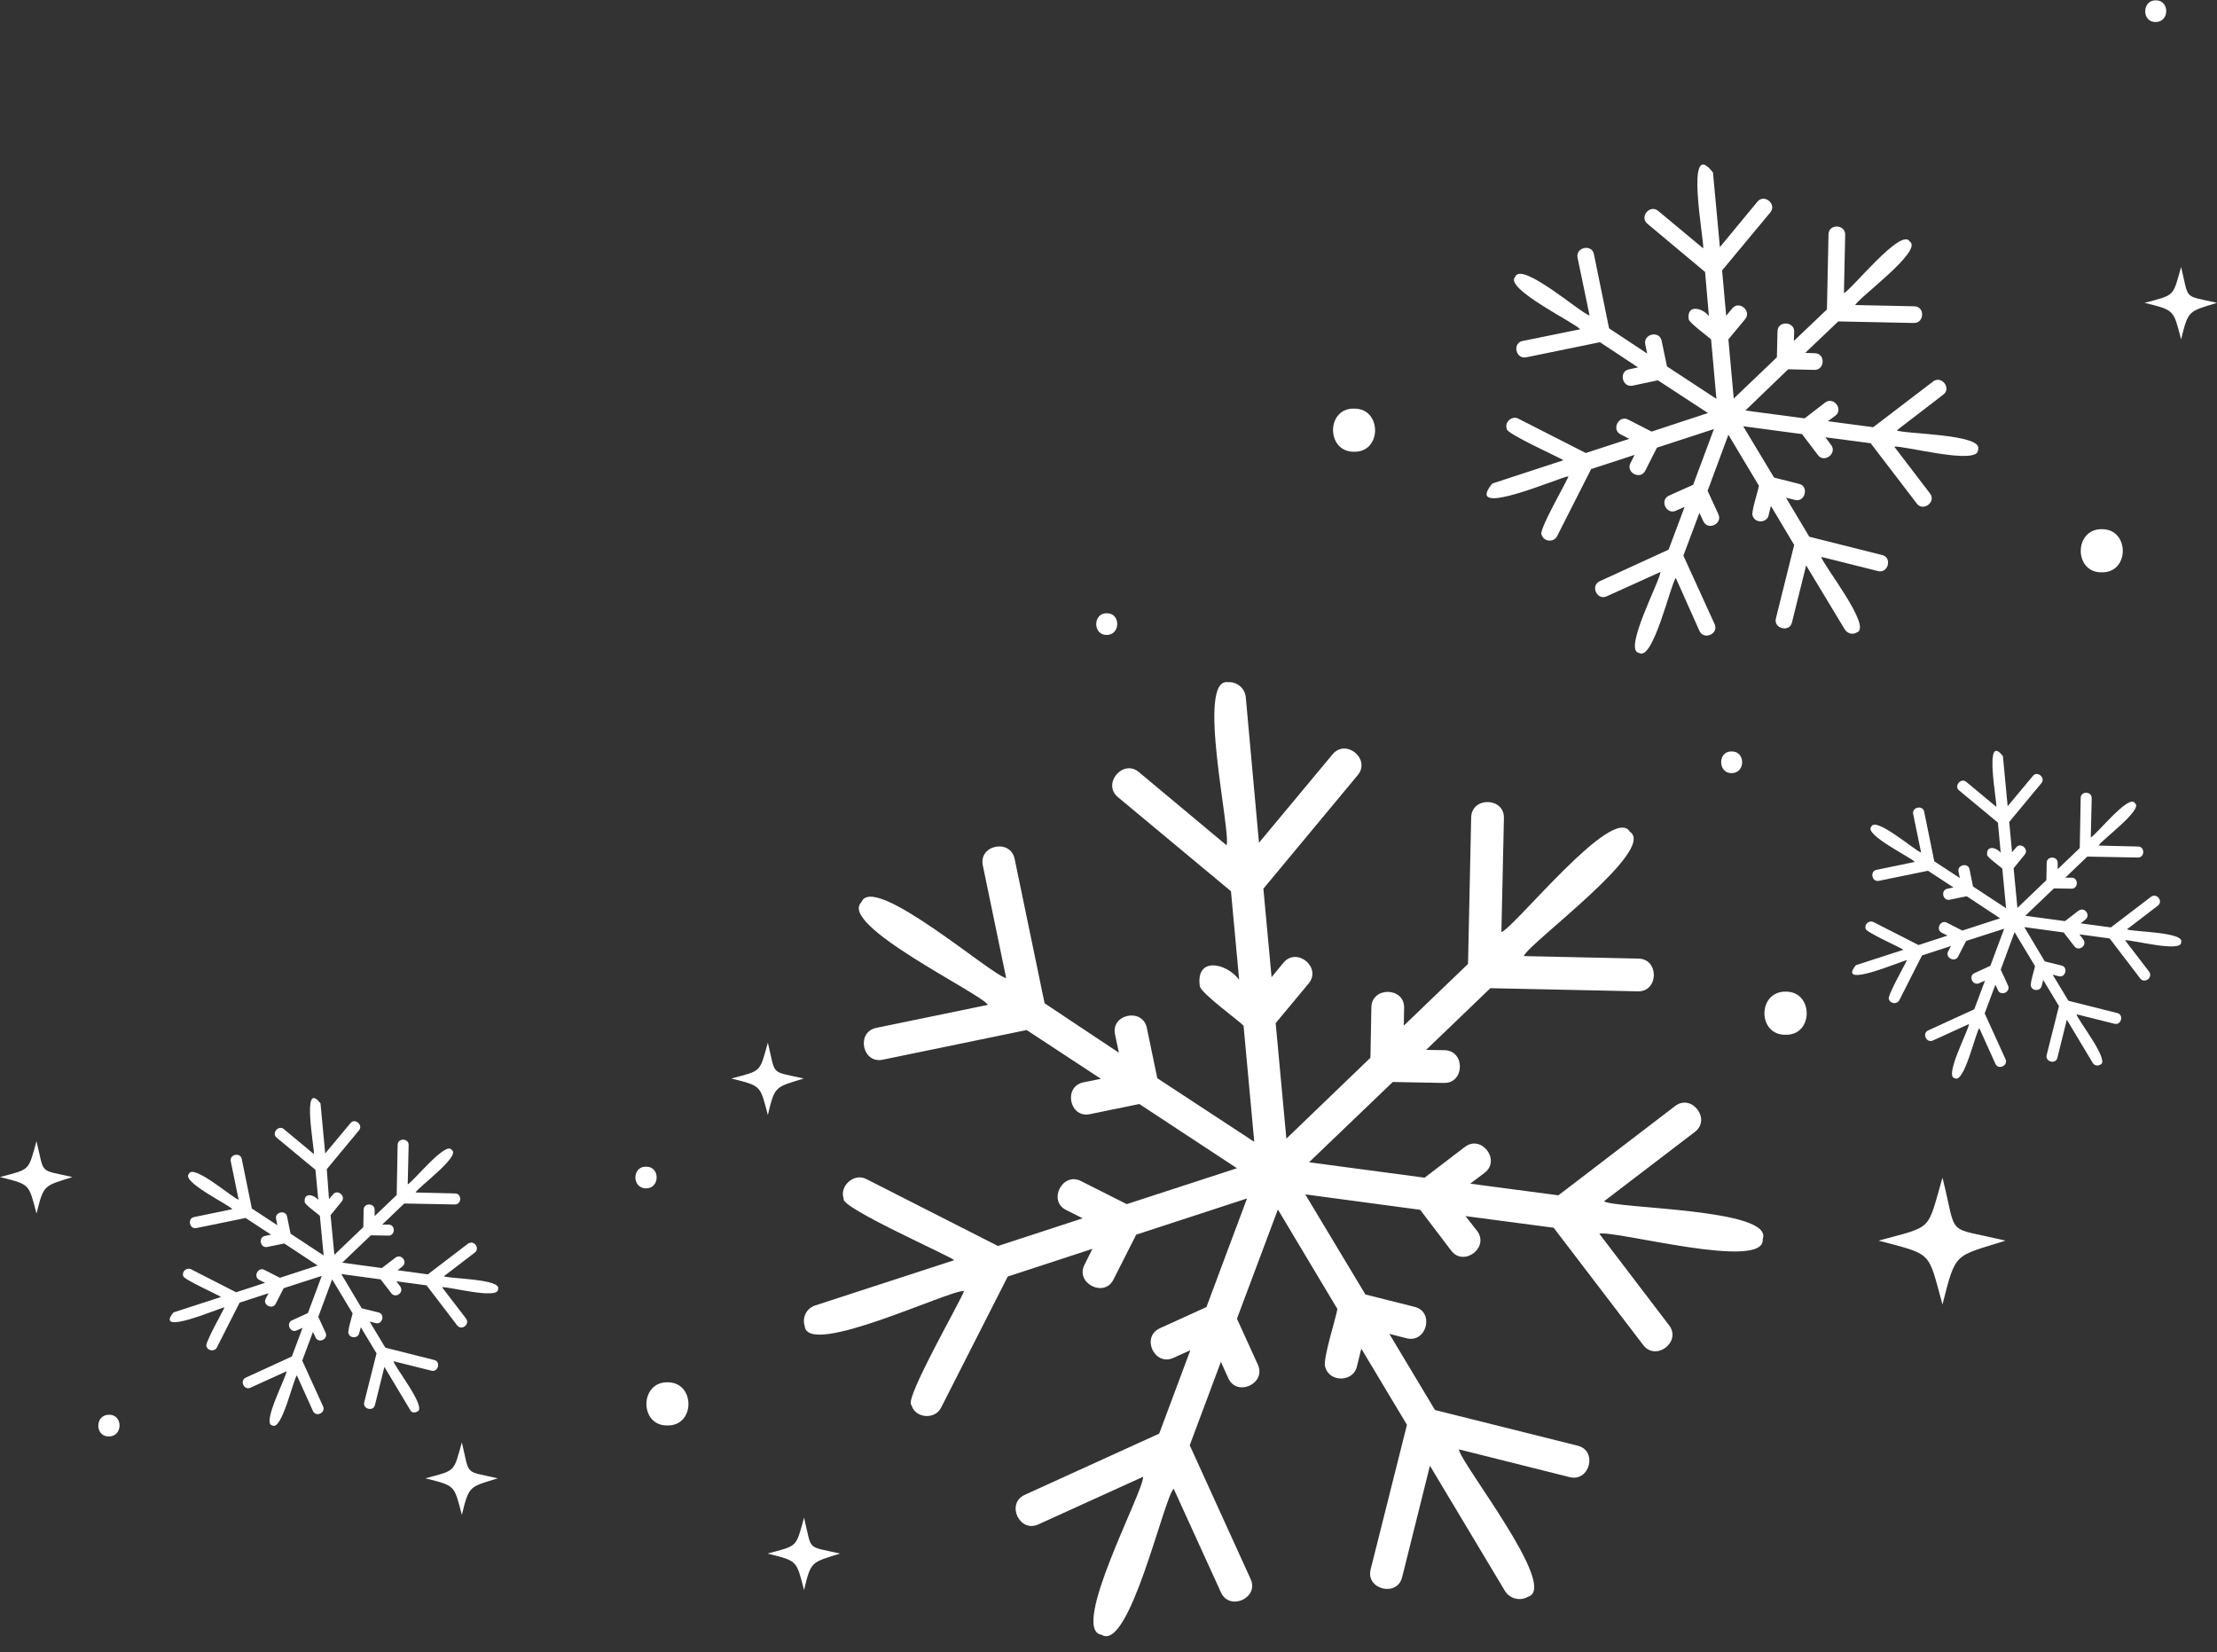 <?xml version="1.0" encoding="UTF-8" standalone="no"?><svg xmlns="http://www.w3.org/2000/svg" xmlns:xlink="http://www.w3.org/1999/xlink" fill="#ffffff" height="524.9" preserveAspectRatio="xMidYMid meet" version="1" viewBox="33.2 113.6 704.2 524.9" width="704.2" zoomAndPan="magnify"><rect x="33.2" y="113.6" width="704.2" height="524.9" fill="#333333" stroke="none"/><g id="change1_1"><path d="M700.8,281.7c8.9-0.1,8.9,13.9,0,13.7C691.9,295.6,691.9,281.6,700.8,281.7z"/><path d="M245.2,552.7c8.9-0.1,8.9,13.9,0,13.7C236.3,566.6,236.3,552.6,245.2,552.7z"/><path d="M463.3,243.4c8.9-0.1,8.9,13.9,0,13.7C454.4,257.2,454.4,243.2,463.3,243.4z"/><path d="M67.8,563c4.5-0.1,4.5,6.9,0,6.9C63.3,570,63.3,563,67.8,563z"/><path d="M238.4,484.2c4.5-0.1,4.5,6.9,0,6.9C233.9,491.1,233.9,484.1,238.4,484.2z"/><path d="M583.2,352.3c4.5-0.1,4.5,6.9,0,6.9C578.8,359.2,578.8,352.2,583.2,352.3z"/><path d="M717.9,113.7c4.5-0.1,4.5,6.9,0,6.9C713.5,120.7,713.5,113.7,717.9,113.7z"/><path d="M384.7,308.4c4.5-0.1,4.5,6.9,0,6.9C380.3,315.3,380.3,308.4,384.7,308.4z"/><path d="M600.4,428.6c8.9-0.1,8.9,13.9,0,13.7C591.4,442.5,591.4,428.5,600.4,428.6z"/><path d="M650.2,528c-4.7-17.2-3-15.7-20.3-20.3c17.5-4.8,15.3-2.7,20.3-20c4.9,19.5,0.5,15.3,20,20 C653.9,512.9,654.5,511,650.2,528z"/><path d="M277.1,467.8c-2.5-9.5-2-9.2-11.6-11.6c9.7-2.6,8.9-1.8,11.6-11.4c2.6,10.8,0.6,8.9,11.4,11.4 C279.5,459,279.3,458.4,277.1,467.8z"/><path d="M179.9,594.8c-2.5-9.5-2-9.2-11.6-11.6c9.7-2.6,8.9-1.8,11.6-11.4c2.6,10.8,0.6,8.9,11.4,11.4 C182.3,586,182.2,585.4,179.9,594.8z"/><path d="M726,221.4c-2.5-9.5-2-9.2-11.6-11.6c9.7-2.6,8.9-1.8,11.6-11.4c2.6,10.8,0.6,8.9,11.4,11.4 C728.4,212.6,728.3,212,726,221.4z"/><path d="M44.8,499.1c-2.5-9.5-2-9.2-11.6-11.6c9.7-2.6,8.9-1.8,11.6-11.4c2.6,10.8,0.6,8.9,11.4,11.4 C47.2,490.4,47.1,489.7,44.8,499.1z"/><path d="M288.6,618.7c-2.5-9.5-2-9.2-11.6-11.6c9.7-2.6,8.9-1.8,11.6-11.4c2.6,10.8,0.6,8.9,11.4,11.4 C291,610,290.8,609.3,288.6,618.7z"/><path d="M518.6,620.8c9.9-3-21.6-42.5-22-46.8l35.1,8.8c6.5,1.7,9.1-8.5,2.5-10c0,0-45.2-11.3-45.2-11.3l-14.5-24.2l5.4,1.4 c6.5,1.7,9.1-8.5,2.5-10c0,0-15.5-3.9-15.5-3.9l-19.1-31.8l36.5,4.9l9.8,12.9c4,5.4,12.4-1,8.2-6.3c0,0-3.6-4.6-3.6-4.6l28,3.7 l28.4,37.2c4,5.4,12.4-1,8.2-6.3c0,0-22.1-29-22.1-29c4.5-1.3,52.9,12,51.9,1.7c3.7-9.7-46.6-9.6-50.4-12l28.8-22 c5.4-4-1-12.4-6.3-8.2c0,0-37,28.3-37,28.3l-28-3.7l4.5-3.4c5.4-4-1-12.4-6.3-8.2c0,0-12.7,9.7-12.7,9.7l-36.7-4.9l26.6-25.5 l16.2,0.3c6.7,0.2,6.9-10.3,0.2-10.4c0,0-5.8-0.1-5.8-0.1l20.4-19.6l46.8,1c6.7,0.2,6.9-10.3,0.2-10.4c0,0-36.4-0.8-36.4-0.8 c1.8-4.3,42.4-33.8,33.7-39.5c-5.3-8.9-36.6,30.4-40.8,31.9l0.8-36.2c0.2-6.7-10.3-6.9-10.4-0.2c0,0-1,46.5-1,46.5l-20.4,19.6 l0.1-5.6c0.2-6.7-10.3-6.9-10.4-0.2c0,0-0.3,16-0.3,16l-26.7,25.7l-3.4-36.7l10.4-12.5c4.4-5.1-3.7-11.9-8-6.6c0,0-3.7,4.5-3.7,4.5 l-2.6-28.1l29.9-36c4.4-5.1-3.7-11.9-8-6.6c0,0-23.3,28-23.3,28l-4.2-46.3c-0.3-2.8-2.8-4.9-5.6-4.7c-10.3-1.6,1,47.6-0.5,51.8 l-27.8-23.2c-5.1-4.4-11.9,3.8-6.6,8c0,0,35.8,29.8,35.8,29.8l2.6,28.1c-4.1-5.4-13.8-7.4-12.5,2c0.1,2.1,12.5,11.1,13.9,12.6 l3.4,36.9l-30.8-20.2l-3.3-15.9c-1.3-6.6-11.6-4.5-10.1,2.1c0,0,1.2,5.7,1.2,5.7L365,432.3l-9.5-45.8c-1.3-6.6-11.6-4.5-10.1,2.1 c0,0,7.4,35.7,7.4,35.7c-4.6-0.8-42.3-33.7-46-24.1c-7.4,7.3,37.8,28.8,40.2,32.6l-35.4,7.3c-6.6,1.3-4.5,11.6,2.1,10.1 c0,0,45.6-9.4,45.6-9.4l23.6,15.5l-5.5,1.1c-6.6,1.3-4.5,11.6,2.1,10.1c0,0,15.6-3.2,15.6-3.2l31,20.4l-35,11.4l-14.5-7.3 c-5.9-3.1-10.7,6.3-4.7,9.2c0,0,5.2,2.6,5.2,2.6l-26.9,8.8l-41.7-21.2c-3.9-2.2-8.8,2.1-7.3,6.2c-1.3,2.7,33.6,18.1,35.1,19.5 l-44.2,14.4c-2.7,0.9-4.2,3.8-3.3,6.5c0.8,10.3,46.2-11.6,50.6-11.1c-0.5,2.2-19.2,34.6-16.7,36.2c1.2,4.3,7.6,4.8,9.5,0.7 c0,0,21.1-41.5,21.1-41.5l26.9-8.8l-2.5,5c-3.1,5.9,6.3,10.7,9.2,4.7c0,0,7.2-14.2,7.2-14.2l35.2-11.5l-12.9,34.5l-14.7,6.7 c-6.2,2.7-1.8,12.3,4.3,9.4c0,0,5.3-2.4,5.3-2.4l-9.9,26.5l-42.6,19.4c-6.2,2.7-1.8,12.3,4.3,9.4c0,0,33.2-15.1,33.2-15.1 c0.2,4.7-23.5,48.7-13.2,50.2c8.8,5.6,19.7-43.2,22.9-46.4l15,32.9c2.7,6.1,12.3,1.8,9.4-4.3c0,0-19.3-42.4-19.3-42.4l9.9-26.5 l2.3,5.1c2.7,6.2,12.3,1.8,9.4-4.3c0,0-6.6-14.5-6.6-14.5l13-34.7l18.9,31.6c-0.2,2.1-5,16.8-3.8,18.6c1.4,4.8,8.9,4.6,10-0.3 c0,0,1.4-5.7,1.4-5.7l14.5,24.2L468.6,612c-1.8,6.5,8.5,9.1,10,2.5c0,0,8.8-35.3,8.8-35.3l23.9,39.9 C512.9,621.5,516.1,622.3,518.6,620.8z"/><path d="M623,314.5c5.1-1.6-11-21.8-11.3-24l18,4.5c3.3,0.9,4.6-4.4,1.3-5.1c0,0-23.1-5.8-23.1-5.8l-7.4-12.4l2.8,0.7 c3.3,0.9,4.6-4.4,1.3-5.1c0,0-7.9-2-7.9-2l-9.8-16.3l18.7,2.5l5,6.6c2,2.8,6.3-0.5,4.2-3.2c0,0-1.8-2.4-1.8-2.4l14.4,1.9l14.6,19.1 c2,2.8,6.4-0.5,4.2-3.2c0,0-11.3-14.8-11.3-14.8c2.3-0.6,27.1,6.2,26.6,0.9c1.9-5-23.9-4.9-25.8-6.1l14.7-11.3 c2.8-2-0.5-6.3-3.2-4.2c0,0-19,14.5-19,14.5l-14.4-1.9l2.3-1.7c2.8-2-0.5-6.3-3.2-4.2c0,0-6.5,5-6.5,5l-18.8-2.5l13.6-13.1l8.3,0.2 c3.4,0.1,3.6-5.3,0.1-5.3c0,0-3-0.1-3-0.1l10.5-10l24,0.5c3.4,0.1,3.6-5.3,0.1-5.3c0,0-18.7-0.4-18.7-0.4 c0.9-2.2,21.7-17.3,17.3-20.2c-2.7-4.6-18.7,15.6-20.9,16.4l0.4-18.5c0.1-3.4-5.3-3.6-5.3-0.1c0,0-0.5,23.8-0.5,23.8l-10.5,10 l0.1-2.9c0.1-3.4-5.3-3.6-5.3-0.1c0,0-0.2,8.2-0.2,8.2l-13.7,13.1l-1.7-18.8l5.3-6.4c2.2-2.6-1.9-6.1-4.1-3.4c0,0-1.9,2.3-1.9,2.3 l-1.3-14.4l15.3-18.4c2.2-2.6-1.9-6.1-4.1-3.4c0,0-11.9,14.4-11.9,14.4l-2.2-23.7c-9.2-11.9-2.7,22-3.1,24.1l-14.3-11.9 c-2.6-2.2-6.1,1.9-3.4,4.1c0,0,18.3,15.3,18.3,15.3L576,214c-2.1-2.7-7.1-3.8-6.4,1c0.1,1.1,6.4,5.7,7.1,6.4l1.7,18.9L562.7,230 l-1.7-8.1c-0.6-3.4-5.9-2.3-5.2,1.1c0,0,0.6,2.9,0.6,2.9l-12.1-8l-4.8-23.5c-0.6-3.4-5.9-2.3-5.2,1.1c0,0,3.8,18.3,3.8,18.3 c-2.4-0.4-21.6-17.3-23.6-12.3c-3.8,3.7,19.3,14.8,20.6,16.7l-18.2,3.7c-3.4,0.6-2.3,5.9,1.1,5.2c0,0,23.4-4.8,23.4-4.8l12.1,8 l-2.8,0.6c-3.4,0.6-2.3,5.9,1.1,5.2c0,0,8-1.7,8-1.7l15.9,10.4l-17.9,5.9l-7.4-3.8c-3-1.6-5.5,3.2-2.4,4.7c0,0,2.7,1.4,2.7,1.4 l-13.8,4.5l-21.4-10.9c-2-1.1-4.5,1.1-3.7,3.2c-0.6,1.4,17.2,9.3,18,10l-22.6,7.4c-9.6,11.7,22.1-2.3,24.2-2.3 c-0.2,1.1-9.9,17.7-8.5,18.6c0.6,2.2,3.9,2.5,4.9,0.4c0,0,10.8-21.3,10.8-21.3l13.8-4.5l-1.3,2.6c-1.6,3,3.2,5.5,4.7,2.4 c0,0,3.7-7.3,3.7-7.3l18.1-5.9l-6.6,17.7l-7.6,3.4c-3.2,1.4-0.9,6.3,2.2,4.8c0,0,2.7-1.2,2.7-1.2l-5.1,13.6l-21.8,10 c-3.2,1.4-0.9,6.3,2.2,4.8c0,0,17-7.7,17-7.7c0.1,2.4-12,25-6.8,25.7c4.5,2.9,10.1-22.1,11.7-23.8L573,314c1.4,3.1,6.3,0.9,4.8-2.2 c0,0-9.9-21.7-9.9-21.7l5.1-13.6l1.2,2.6c1.4,3.2,6.3,0.9,4.8-2.2c0,0-3.4-7.4-3.4-7.4l6.6-17.8l9.7,16.2c-0.1,1.1-2.6,8.6-2,9.5 c0.7,2.5,4.6,2.4,5.1-0.2c0,0,0.7-2.9,0.7-2.9l7.4,12.4l-5.8,23.3c-0.9,3.3,4.4,4.6,5.1,1.3c0,0,4.5-18.1,4.5-18.1l12.3,20.4 C620.1,314.9,621.7,315.3,623,314.5z"/><path d="M700.3,451.8c3.4-1-7.4-14.5-7.5-16l12,3c2.2,0.6,3.1-2.9,0.9-3.4c0,0-15.5-3.9-15.5-3.9l-5-8.3l1.9,0.5 c2.2,0.6,3.1-2.9,0.9-3.4c0,0-5.3-1.3-5.3-1.3l-6.5-10.9l12.5,1.7l3.4,4.4c1.4,1.8,4.2-0.3,2.8-2.2c0,0-1.2-1.6-1.2-1.6l9.6,1.3 l9.7,12.7c1.4,1.8,4.2-0.3,2.8-2.2c0,0-7.6-9.9-7.6-9.9c1.5-0.4,18.1,4.1,17.8,0.6c1.3-3.3-16-3.3-17.2-4.1l9.8-7.5 c1.8-1.4-0.3-4.2-2.2-2.8c0,0-12.7,9.7-12.7,9.7l-9.6-1.3l1.5-1.2c1.8-1.4-0.3-4.2-2.2-2.8c0,0-4.3,3.3-4.3,3.3l-12.6-1.7l9.1-8.7 l5.5,0.1c2.3,0.1,2.4-3.5,0.1-3.5c0,0-2,0-2,0l7-6.7l16,0.3c2.3,0.1,2.4-3.5,0.1-3.5c0,0-12.5-0.3-12.5-0.3 c0.6-1.5,14.5-11.6,11.5-13.5c-1.8-3.1-12.5,10.4-14,10.9l0.3-12.4c0.1-2.3-3.5-2.4-3.5-0.1c0,0-0.3,15.9-0.3,15.9l-7,6.7l0-1.9 c0.1-2.3-3.5-2.4-3.5-0.1c0,0-0.1,5.5-0.1,5.5l-9.2,8.8l-1.2-12.6l3.5-4.3c1.5-1.7-1.3-4.1-2.7-2.3c0,0-1.3,1.5-1.3,1.5l-0.9-9.6 l10.2-12.3c1.5-1.7-1.3-4.1-2.7-2.3c0,0-8,9.6-8,9.6l-1.5-15.9c-6.2-8-1.8,14.7-2.1,16.1l-9.5-7.9c-1.7-1.5-4.1,1.3-2.3,2.7 c0,0,12.3,10.2,12.3,10.2l0.9,9.6c-1.4-1.8-4.7-2.5-4.3,0.7c0,0.7,4.3,3.8,4.8,4.3l1.2,12.6l-10.5-6.9l-1.1-5.4 c-0.4-2.3-4-1.5-3.5,0.7c0,0,0.4,2,0.4,2l-8.1-5.3l-3.2-15.7c-0.4-2.3-4-1.5-3.5,0.7c0,0,2.5,12.2,2.5,12.2 c-1.6-0.3-14.5-11.6-15.8-8.2c-2.5,2.5,12.9,9.9,13.8,11.2l-12.1,2.5c-2.3,0.4-1.5,4,0.7,3.5c0,0,15.6-3.2,15.6-3.2l8.1,5.3 l-1.9,0.4c-2.3,0.4-1.5,4,0.7,3.5c0,0,5.4-1.1,5.4-1.1l10.6,7l-12,3.9l-4.9-2.5c-2-1.1-3.7,2.2-1.6,3.2c0,0,1.8,0.9,1.8,0.9l-9.2,3 l-14.3-7.3c-1.4-0.7-3,0.7-2.5,2.1c-0.4,0.9,11.5,6.2,12,6.7l-15.1,4.9c-6.4,7.8,14.8-1.5,16.2-1.6c-0.2,0.7-6.6,11.9-5.7,12.4 c0.4,1.5,2.6,1.7,3.3,0.3c0,0,7.2-14.2,7.2-14.2l9.2-3l-0.9,1.7c-1.1,2,2.2,3.7,3.2,1.6c0,0,2.5-4.9,2.5-4.9l12.1-3.9l-4.4,11.8 l-5,2.3c-2.1,0.9-0.6,4.2,1.5,3.2c0,0,1.8-0.8,1.8-0.8l-3.4,9.1l-14.6,6.7c-2.1,0.9-0.6,4.2,1.5,3.2c0,0,11.4-5.2,11.4-5.2 c0.1,1.6-8,16.7-4.5,17.2c3,1.9,6.7-14.8,7.8-15.9l5.1,11.3c0.9,2.1,4.2,0.6,3.2-1.5c0,0-6.6-14.5-6.6-14.5l3.4-9.1l0.8,1.7 c0.9,2.1,4.2,0.6,3.2-1.5c0,0-2.3-5-2.3-5l4.4-11.9l6.5,10.8c-0.1,0.7-1.7,5.7-1.3,6.4c0.5,1.6,3,1.6,3.4-0.1c0,0,0.5-1.9,0.5-1.9 l5,8.3l-3.9,15.5c-0.6,2.2,2.9,3.1,3.4,0.9c0,0,3-12.1,3-12.1l8.2,13.7C698.4,452.1,699.5,452.3,700.3,451.8z"/><path d="M165.7,562c3.4-1-7.4-14.5-7.5-16l12,3c2.2,0.6,3.1-2.9,0.9-3.4c0,0-15.5-3.9-15.5-3.9l-5-8.3l1.9,0.5 c2.2,0.6,3.1-2.9,0.9-3.4c0,0-5.3-1.3-5.3-1.3l-6.5-10.9l12.5,1.7l3.4,4.4c1.4,1.8,4.2-0.3,2.8-2.2c0,0-1.2-1.6-1.2-1.6l9.6,1.3 l9.7,12.7c1.4,1.8,4.2-0.3,2.8-2.2c0,0-7.6-9.9-7.6-9.9c1.5-0.4,18.1,4.1,17.8,0.6c1.3-3.3-16-3.3-17.2-4.1l9.8-7.5 c1.8-1.4-0.3-4.2-2.2-2.8c0,0-12.7,9.7-12.7,9.7l-9.6-1.3l1.5-1.2c1.8-1.4-0.3-4.2-2.2-2.8c0,0-4.3,3.3-4.3,3.3l-12.6-1.7l9.1-8.7 l5.5,0.1c2.3,0.1,2.4-3.5,0.1-3.5c0,0-2,0-2,0l7-6.7l16,0.3c2.3,0.1,2.4-3.5,0.1-3.5c0,0-12.5-0.3-12.5-0.3 c0.6-1.5,14.5-11.6,11.5-13.5c-1.8-3.1-12.5,10.4-14,10.9l0.3-12.4c0.1-2.3-3.5-2.4-3.5-0.1c0,0-0.3,15.9-0.3,15.9l-7,6.7l0-1.9 c0.1-2.3-3.5-2.4-3.5-0.1c0,0-0.1,5.5-0.1,5.5l-9.2,8.8l-1.2-12.6l3.5-4.3c1.5-1.7-1.3-4.1-2.7-2.3c0,0-1.3,1.5-1.3,1.5L137,485 l10.2-12.3c1.5-1.7-1.3-4.1-2.7-2.3c0,0-8,9.6-8,9.6l-1.5-15.9c-6.2-8-1.8,14.7-2.1,16.1l-9.5-7.9c-1.7-1.5-4.1,1.3-2.3,2.7 c0,0,12.3,10.2,12.3,10.2l0.9,9.6c-1.4-1.8-4.7-2.5-4.3,0.7c0,0.7,4.3,3.8,4.8,4.3l1.2,12.6l-10.5-6.9l-1.1-5.4 c-0.4-2.3-4-1.5-3.5,0.7c0,0,0.4,2,0.4,2l-8.1-5.3l-3.2-15.7c-0.4-2.3-4-1.5-3.5,0.7c0,0,2.5,12.2,2.5,12.2 c-1.6-0.3-14.5-11.6-15.8-8.2c-2.5,2.5,12.9,9.9,13.8,11.2l-12.1,2.5c-2.3,0.4-1.5,4,0.7,3.5c0,0,15.6-3.2,15.6-3.2l8.1,5.3 l-1.9,0.4c-2.3,0.4-1.5,4,0.7,3.5c0,0,5.4-1.1,5.4-1.1l10.6,7l-12,3.9l-4.9-2.5c-2-1.1-3.7,2.2-1.6,3.2c0,0,1.8,0.9,1.8,0.9l-9.2,3 l-14.3-7.3c-1.4-0.7-3,0.7-2.5,2.1c-0.4,0.9,11.5,6.2,12,6.7l-15.1,4.9c-6.4,7.8,14.8-1.5,16.2-1.6c-0.2,0.7-6.6,11.9-5.7,12.4 c0.4,1.5,2.6,1.7,3.3,0.3c0,0,7.2-14.2,7.2-14.2l9.2-3l-0.9,1.7c-1.1,2,2.2,3.7,3.2,1.6c0,0,2.5-4.9,2.5-4.9l12.1-3.9l-4.4,11.8 l-5,2.3c-2.1,0.9-0.6,4.2,1.5,3.2c0,0,1.8-0.8,1.8-0.8l-3.4,9.1l-14.6,6.7c-2.1,0.9-0.6,4.2,1.5,3.2c0,0,11.4-5.2,11.4-5.2 c0.1,1.6-8,16.7-4.5,17.2c3,1.9,6.7-14.8,7.8-15.9l5.1,11.3c0.9,2.1,4.2,0.6,3.2-1.5c0,0-6.6-14.5-6.6-14.5l3.4-9.1l0.8,1.7 c0.9,2.1,4.2,0.6,3.2-1.5c0,0-2.3-5-2.3-5l4.4-11.9l6.5,10.8c-0.1,0.7-1.7,5.7-1.3,6.4c0.5,1.6,3,1.6,3.4-0.1c0,0,0.5-1.9,0.5-1.9 l5,8.3l-3.9,15.5c-0.6,2.2,2.9,3.1,3.4,0.9c0,0,3-12.1,3-12.1l8.2,13.7C163.8,562.3,164.9,562.5,165.7,562z"/></g></svg>
